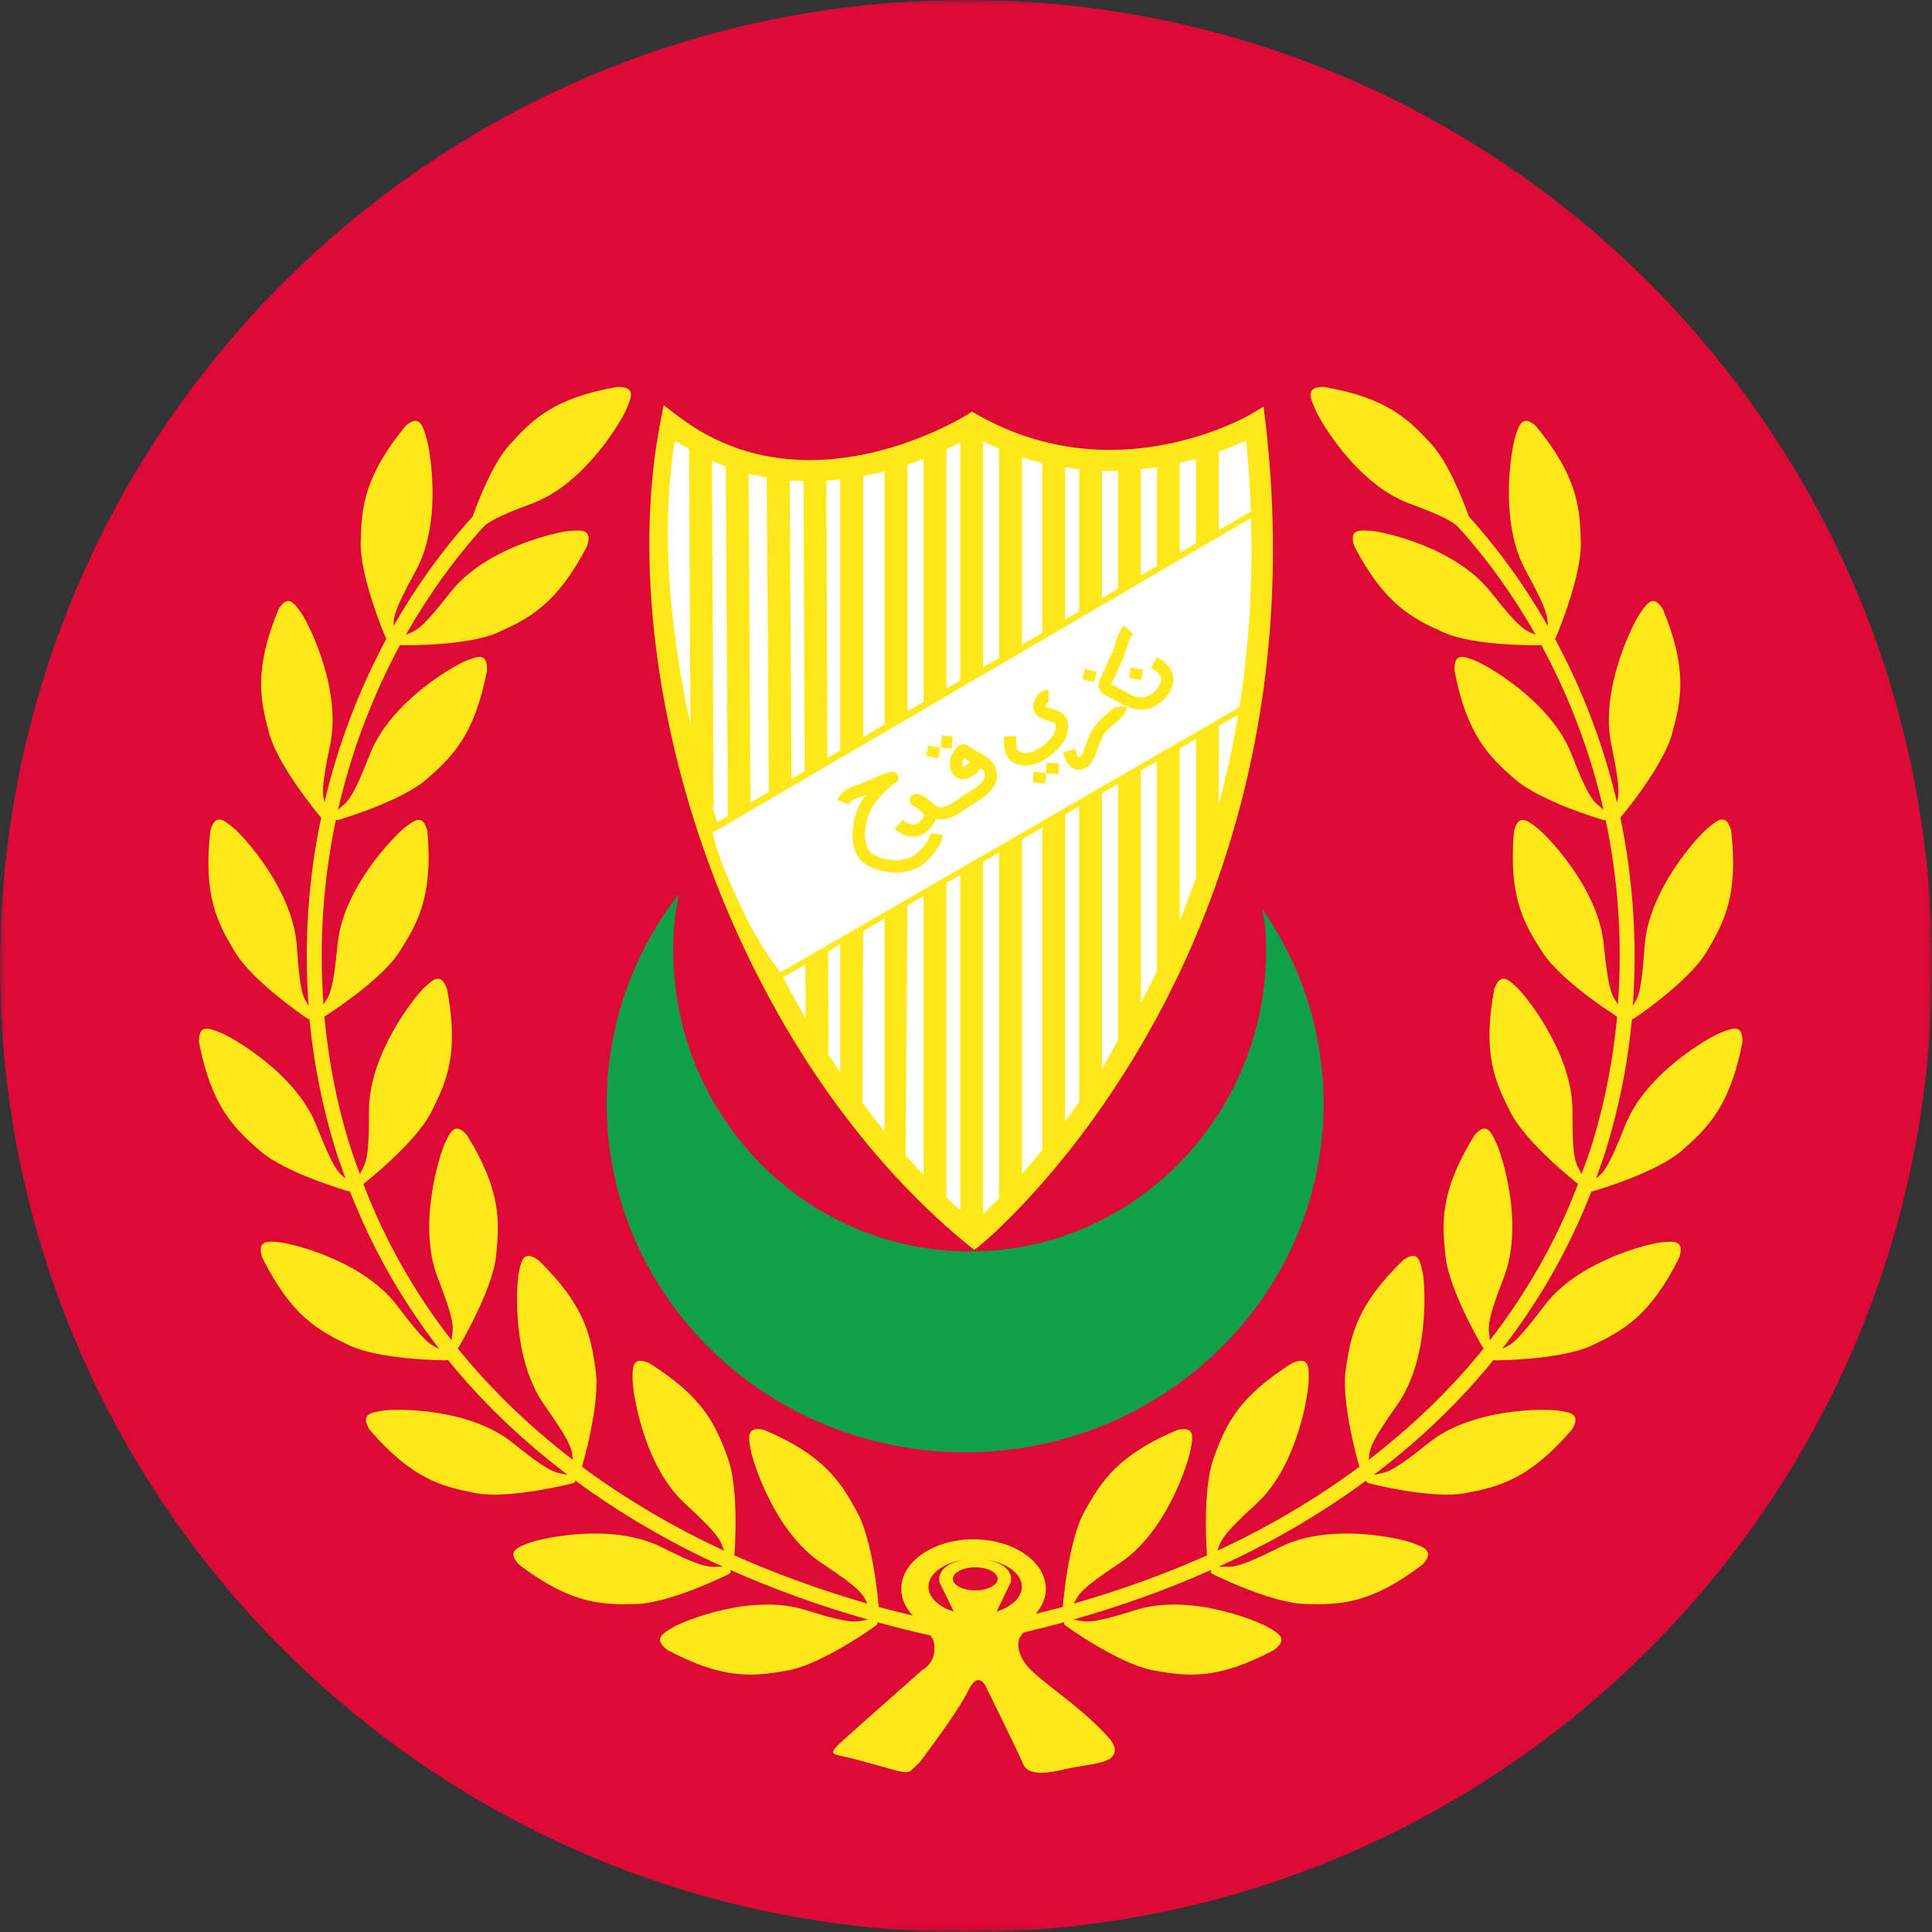 <svg width="210" height="210" viewBox="0 0 210 210" fill="none" xmlns="http://www.w3.org/2000/svg">
<rect x="0" y="0" width="210" height="210" fill="#333333" stroke="none"/>
<mask id="mask0_1206_7910" style="mask-type:luminance" maskUnits="userSpaceOnUse" x="0" y="0" width="210" height="210">
<path d="M0 0H210V210H0V0Z" fill="white"/>
</mask>
<g mask="url(#mask0_1206_7910)">
<path d="M208.198 85.526C207.245 80.443 205.927 75.495 204.271 70.698C198.625 54.359 189.063 39.854 176.703 28.292C166.323 18.588 153.974 10.963 140.313 6.083C140.307 6.083 140.302 6.078 140.297 6.078H140.292C139.948 5.953 139.599 5.833 139.255 5.713C138.906 5.594 138.563 5.479 138.214 5.359C127.776 1.885 116.609 0 105.005 0C88.615 0 73.109 3.755 59.286 10.448C48.807 15.526 39.297 22.292 31.12 30.396C27.917 33.568 24.917 36.943 22.141 40.5C17.901 45.943 14.177 51.818 11.062 58.042C8.958 62.234 7.13 66.594 5.599 71.083C5.521 71.318 5.438 71.557 5.359 71.797C5.203 72.271 5.047 72.745 4.896 73.224C4.745 73.698 4.599 74.177 4.453 74.662C2.193 82.151 0.75 90 0.224 98.099C0.073 100.38 0 102.682 0 105V105.156C0.005 109.328 0.255 113.443 0.734 117.484C0.833 118.323 0.943 119.156 1.062 119.99C1.286 121.568 1.547 123.13 1.844 124.688C2.812 129.802 4.156 134.786 5.838 139.609C20.141 180.599 59.135 210 105 210C121.734 210 137.557 206.089 151.599 199.12C162.578 193.672 172.469 186.365 180.859 177.599C188.094 170.047 194.208 161.411 198.938 151.964C200.932 147.984 202.682 143.859 204.161 139.609C207.948 128.771 210 117.13 210 105C210 98.344 209.38 91.833 208.198 85.526Z" fill="#DD0A37"/>
</g>
<path d="M72.922 46.084C72.922 46.084 64.74 98.969 105.386 133.875C147.6 95.234 136.423 46.084 136.423 46.084C136.423 46.084 120.459 54.292 105.678 46.084C87.135 57.203 72.922 46.084 72.922 46.084Z" fill="white"/>
<path d="M132.475 95.265C136.954 82.349 139.86 65.797 137.558 45.953L137.345 44.198L135.829 45.099C135.767 45.135 129.287 48.901 120.626 48.901C115.532 48.901 110.704 47.609 106.251 45.083L105.642 44.745L105.053 45.125C104.99 45.156 97.261 50.01 87.996 50.01C82.621 50.01 77.793 48.38 73.626 45.177L72.136 44.041L71.782 45.864C69.115 59.599 70.938 76.849 76.798 93.187C82.98 110.396 93.043 125.349 105.162 135.276L105.897 135.859L106.636 135.281C107.011 134.958 116.204 127.385 124.668 112.531C127.35 107.849 130.11 102.083 132.449 95.349H132.475V95.265ZM121.532 113.057C120.808 114.281 120.501 115.042 119.772 116.161V86.213C120.371 85.87 120.959 85.531 121.537 85.198V112.64L121.532 113.057ZM104.381 131.557C103.871 131.099 103.365 130.63 102.865 130.156V95.979C103.365 95.687 103.871 95.396 104.381 95.099V131.557ZM102.865 95.26V75.567L104.381 74.687V94.385C103.871 94.677 103.365 94.969 102.865 95.26ZM115.772 67.344V50.802C116.277 50.885 116.787 50.953 117.298 51.005V66.453L115.772 67.344ZM117.298 67.172V86.927C116.793 87.219 116.282 87.51 115.772 87.807V68.062L117.298 67.172ZM113.308 68.776L111.079 70.073V49.708C111.813 49.943 112.558 50.141 113.308 50.323V68.776ZM108.595 71.521L106.845 72.536V47.979C107.423 48.266 108.006 48.531 108.595 48.776V71.521ZM104.381 73.974L102.865 74.854V48.849C103.433 48.588 103.944 48.344 104.381 48.114V73.974ZM100.386 76.297L98.631 77.317V50.51C99.246 50.307 99.834 50.099 100.386 49.891V76.297ZM96.157 78.755L93.819 80.12V51.75C94.626 51.599 95.402 51.422 96.157 51.229V78.755ZM91.339 81.562L89.933 82.38L89.813 52.245C90.329 52.213 90.834 52.172 91.339 52.114V81.562ZM91.339 82.276V101.922C90.881 102.187 90.433 102.448 90.011 102.693L89.933 83.094L91.339 82.276ZM87.464 83.818L86.032 84.651L85.834 52.219C86.329 52.26 86.834 52.276 87.339 52.286L87.464 83.818ZM83.574 86.083L81.574 87.245L81.365 51.474C82.011 51.641 82.668 51.781 83.334 51.896L83.574 86.083ZM79.11 88.682L77.959 89.349C77.787 88.823 77.615 88.297 77.449 87.771H77.563L77.386 50.088C77.881 50.307 78.381 50.521 78.886 50.708L79.11 88.682ZM78.157 89.943L79.115 89.39V89.901L81.589 89.89L81.579 87.953L83.579 86.792L83.589 87.786L86.048 87.765L86.032 85.364L87.464 84.531L87.543 104.12C86.334 104.823 85.412 105.359 84.839 105.693C82.214 100.646 79.975 95.349 78.157 89.943ZM87.543 104.833L87.569 110.635C86.72 109.193 85.912 107.724 85.126 106.239C85.642 105.937 86.47 105.458 87.543 104.833ZM90.011 103.406C90.438 103.161 90.876 102.906 91.339 102.64V116.542C90.902 115.911 90.475 115.276 90.058 114.63L90.011 103.406ZM93.756 119.911L93.819 101.203C94.569 100.771 95.345 100.318 96.157 99.849V122.958C95.339 121.969 94.543 120.948 93.756 119.911ZM93.819 100.489V80.833L96.157 79.474V99.135C95.35 99.599 94.569 100.052 93.819 100.489ZM98.631 78.031L100.386 77.01V96.687C99.793 97.031 99.209 97.37 98.631 97.703V78.031ZM106.845 73.255L108.595 72.234V91.948C108.011 92.286 107.428 92.625 106.845 92.958V73.255ZM111.079 70.791L113.308 69.495V89.229C112.569 89.656 111.824 90.083 111.079 90.515V70.791ZM113.308 89.948V124.995C112.527 125.937 111.782 126.802 111.079 127.594V91.234C111.824 90.802 112.569 90.375 113.308 89.948ZM115.772 88.526C116.282 88.229 116.793 87.932 117.298 87.64V119.797C116.782 120.521 116.277 121.208 115.772 121.875V88.526ZM119.772 85.495V65.734L121.537 64.708V84.479C120.959 84.812 120.371 85.151 119.772 85.495ZM124.011 63.266L125.756 62.25V82.047C125.188 82.375 124.605 82.708 124.011 83.052V63.266ZM125.756 61.531L124.011 62.547V51C124.605 50.937 125.188 50.875 125.756 50.791V61.531ZM128.23 50.318C128.845 50.177 129.438 50.031 130.001 49.875V59.057L128.23 60.088V50.318ZM128.23 60.812L130.001 59.781V79.594C129.444 79.922 128.855 80.255 128.23 80.62V60.812ZM132.475 58.338L135.98 56.302C136.204 63.698 135.72 70.573 134.72 76.875C134.204 77.172 133.449 77.609 132.475 78.166V58.338ZM134.584 77.672C134.017 81.088 133.298 84.328 132.475 87.406V78.885C133.345 78.385 134.048 77.979 134.584 77.672ZM135.959 55.594L132.475 57.62V49.083C133.683 48.651 134.704 48.224 135.449 47.87C135.72 50.51 135.865 53.073 135.959 55.594ZM121.537 51.156V63.984L119.772 65.01V51.166C120.058 51.172 120.339 51.193 120.626 51.193C120.938 51.193 121.23 51.166 121.537 51.156ZM73.36 47.896C73.74 48.151 74.501 48.562 74.891 48.791L75.048 78.713C72.74 68.166 71.798 57.422 73.36 47.896ZM98.433 125.599L98.631 98.422C99.204 98.088 99.798 97.75 100.386 97.406V127.703C99.725 127.015 99.074 126.318 98.433 125.599ZM106.845 131.984V93.677C107.428 93.344 108.011 93.005 108.595 92.667V130.26C107.923 130.943 107.339 131.515 106.845 131.984ZM124.011 108.989V83.771C124.605 83.427 125.188 83.088 125.756 82.765V105.557C125.178 106.75 124.595 107.901 124.011 108.989ZM128.23 100.042V81.338C128.85 80.979 129.444 80.635 130.001 80.312V95.349H130.017C129.438 96.969 128.845 98.547 128.23 100.042Z" fill="#FEE81A"/>
<path d="M137.209 98.807C141.407 104.849 143.865 112.14 143.865 119.969C143.865 140.896 126.402 157.854 104.897 157.854C83.376 157.854 65.943 140.896 65.943 119.969C65.943 111.427 68.85 103.542 73.766 97.198L73.402 99.406C73.256 100.661 73.172 101.958 73.172 103.26C73.172 121.354 87.594 136.026 105.386 136.026C123.204 136.026 137.62 121.354 137.62 103.26C137.62 102.453 137.589 101.656 137.542 100.864L137.209 98.807Z" fill="#10A049"/>
<path d="M135.573 76.734C135.573 76.734 85.042 105.88 84.344 106.349C79.646 100.469 76.812 90.365 76.812 90.365L136.984 55.344C136.984 55.344 137.401 67.474 135.573 76.734Z" fill="#FEE81A"/>
<path d="M135.978 56.302C136.087 59.588 136.056 63.192 135.801 67.067C135.572 70.594 135.186 73.875 134.718 76.875L84.838 105.693C83.567 104.047 82.14 101.896 80.869 99.234C79.322 96 77.926 92.833 77.463 90.516L135.978 56.302Z" fill="white"/>
<path d="M103.437 81.375L102.26 81.266L102.396 79.927L103.562 80.052L103.437 81.375Z" fill="#FEE81A"/>
<path d="M102.197 81.26L101.999 82.411L100.66 82.172L100.879 81.047L102.197 81.26Z" fill="#FEE81A"/>
<path d="M102.484 90.734C102.328 92.005 101.198 93.167 100.552 93.776C98.85 95.292 95.745 95.068 94.005 93.875C92.49 92.833 92.579 90.672 92.787 89.448C92.959 88.359 93.406 87.318 94.094 86.427C94.062 86.427 94.047 86.448 94.016 86.448C93.927 86.495 93.802 86.531 93.719 86.547C93.115 86.75 92.448 86.974 92.281 87.437L91.022 86.974C91.397 85.917 92.48 85.557 93.276 85.286C93.38 85.25 93.484 85.219 93.579 85.177C94.001 85.026 94.391 84.849 94.838 84.667C95.463 84.37 96.094 84.073 96.808 83.896C97.12 83.823 97.463 83.995 97.605 84.312C97.734 84.62 97.594 84.979 97.291 85.146C96.692 85.453 96.135 86.083 95.641 86.615L95.526 86.76C94.76 87.609 94.276 88.599 94.12 89.672C94.016 90.24 93.812 92.13 94.76 92.755C96.037 93.641 98.463 93.849 99.641 92.755C100.515 91.99 101.067 91.167 101.146 90.568L102.484 90.734Z" fill="#FEE81A"/>
<path d="M108.333 83.828C108.146 82.698 106.901 82.036 106 81.547C105.818 81.432 105.63 81.349 105.516 81.26C105.469 81.245 105.406 81.219 105.375 81.193C105.25 81.083 105.115 81 104.911 80.937C104.729 80.859 104.552 80.885 104.349 80.984C103.854 81.276 103.427 81.88 103.292 82.557C103.167 83.156 103.271 83.713 103.563 84.12C103.818 84.474 104.187 84.672 104.615 84.708C105.526 84.719 106.349 83.833 106.635 83.536C106.839 83.698 107 83.875 107.031 84.073C107.167 84.89 106.198 85.599 105.25 86.13C104.979 86.292 104.677 86.484 104.406 86.693C103.599 87.271 102.687 87.89 102.01 87.724C101.786 87.651 101.5 87.422 101.234 87.167C100.792 86.771 100.271 86.318 99.573 86.297C99.266 86.292 98.969 86.5 98.891 86.823C98.823 87.13 98.995 87.463 99.297 87.588C99.635 87.745 100.167 88.177 100.391 88.505C100.521 88.672 100.172 89.109 100.115 89.172C99.88 89.443 99.646 89.583 99.307 89.599C98.906 89.609 98.474 89.427 98.161 89.12L97.234 90.078C97.823 90.651 98.599 90.974 99.37 90.932C100.047 90.896 100.677 90.583 101.13 90.047C101.443 89.672 101.625 89.318 101.698 89.01C102.99 89.333 104.182 88.479 105.151 87.792C105.448 87.604 105.687 87.422 105.927 87.297C106.75 86.823 108.687 85.687 108.333 83.828ZM104.656 83.349C104.656 83.349 104.646 83.349 104.646 83.318C104.599 83.255 104.557 83.094 104.62 82.849C104.63 82.677 104.729 82.536 104.781 82.411C104.781 82.411 104.781 82.411 104.813 82.427C104.969 82.531 105.151 82.63 105.37 82.745C105.401 82.745 105.432 82.755 105.458 82.792C105.141 83.13 104.781 83.359 104.656 83.349Z" fill="#FEE81A"/>
<path d="M113.708 84.01L113.604 85.156L112.271 85.052L112.354 83.88L113.708 84.01Z" fill="#FEE81A"/>
<path d="M115.108 82.984L115.061 84.151L113.707 84.073L113.775 82.911L115.108 82.984Z" fill="#FEE81A"/>
<path d="M116.087 79.219C115.931 80.667 114.978 81.469 114.212 82.099C113.306 82.864 111.889 83.505 110.546 83.068C109.139 82.562 109.129 81.286 109.129 80.437L109.113 80.042L110.452 79.995L110.467 80.417C110.473 81.364 110.54 81.63 110.988 81.771C111.77 82.052 112.759 81.557 113.353 81.062C114.15 80.396 114.655 79.922 114.749 79.078C114.785 78.594 114.743 78.547 113.993 78.359C113.707 78.281 113.4 78.187 113.092 78.01C112.473 77.729 112.176 77.067 112.353 76.406C112.499 75.713 113.124 74.979 113.962 74.948L114.009 76.291C113.947 76.291 113.832 76.354 113.738 76.495C113.65 76.651 113.634 76.791 113.655 76.802C113.655 76.802 113.655 76.802 113.676 76.817C113.874 76.916 114.124 76.989 114.374 77.067C115.077 77.245 116.249 77.594 116.087 79.219Z" fill="#FEE81A"/>
<path d="M119.203 73.005L118.937 74.125L117.646 73.839L117.901 72.709L119.203 73.005Z" fill="#FEE81A"/>
<path d="M124.25 72.812L124.015 73.938L122.713 73.682L122.932 72.547L124.25 72.812Z" fill="#FEE81A"/>
<path d="M127.499 74.266C127.332 75.172 126.733 76 125.806 76.594C124.827 77.266 123.681 77.307 122.457 76.755C122.556 77.562 121.692 78.213 120.952 78.833C120.801 78.958 120.66 79.073 120.567 79.135C119.962 79.734 119.692 80.312 119.384 81.146L119.296 81.359C119.087 82.083 118.749 83.068 117.973 83.479C117.405 83.771 116.947 83.682 116.671 83.536C115.942 83.208 115.681 82.271 115.572 81.75L116.869 81.411C117.051 82.109 117.166 82.281 117.233 82.328C117.233 82.328 117.296 82.328 117.353 82.276C117.655 82.151 117.916 81.323 118.041 80.948L118.124 80.719C118.447 79.719 118.853 78.937 119.645 78.182C119.764 78.067 119.916 77.927 120.093 77.781C120.389 77.557 121.041 77.036 121.108 76.802C121.108 76.802 121.108 76.849 121.113 76.906L121.759 76.828L122.436 76.745C122.4 76.713 122.353 76.703 122.275 76.708C121.874 76.489 121.436 76.26 120.942 75.984C120.9 75.958 120.806 75.901 120.723 75.859C120.166 75.614 119.733 75.391 119.535 75.016C119.223 74.432 119.572 73.75 119.811 73.312C119.843 73.239 119.869 73.192 119.9 73.125L120.337 72.141C120.494 71.766 120.671 71.38 120.863 70.995C120.988 70.703 121.082 70.396 121.192 70.021C121.41 69.344 121.629 68.594 122.155 67.995L123.15 68.906C122.811 69.281 122.645 69.817 122.468 70.401C122.363 70.791 122.238 71.187 122.072 71.562C121.895 71.932 121.728 72.323 121.577 72.687L121.108 73.698C121.077 73.776 121.041 73.849 121.009 73.948C120.931 74.036 120.837 74.239 120.796 74.375C120.921 74.463 121.166 74.594 121.291 74.651C121.41 74.708 121.509 74.771 121.603 74.807C122.051 75.052 122.478 75.291 122.884 75.495C123.744 75.891 124.452 75.906 125.056 75.51C125.692 75.073 126.103 74.573 126.202 73.989C126.343 73.286 125.41 72.766 125.119 72.646L125.738 71.422C127.067 72.088 127.723 73.146 127.499 74.266Z" fill="#FEE81A"/>
<path d="M187.062 112.234C185.755 112.76 178.87 116.646 176.641 122.344C174.75 127.146 174.292 127.417 173.479 128.099C173.87 126.984 174.292 125.87 174.646 124.703C176.031 120.151 176.943 115.5 177.385 110.802C177.463 110.781 177.578 110.755 177.739 110.625C177.739 110.625 183.531 106.724 185.469 103.51C187.38 100.312 188.984 97.349 188.167 90.271C187.62 88.38 186.729 89.083 185.641 90C184.536 90.901 179.177 96.74 178.76 102.865C178.422 108.016 178.042 108.417 177.479 109.323C177.974 102.463 177.516 95.557 176.13 88.875C176.177 88.823 176.219 88.786 176.271 88.703C176.271 88.703 180.776 83.333 181.76 79.719C182.734 76.094 183.474 72.807 180.755 66.229C179.734 64.567 179.068 65.489 178.266 66.666C177.463 67.844 173.87 74.953 175.151 80.963C176.094 85.469 175.995 86.328 175.76 87.213C174.302 81 172.036 75.021 169.021 69.442C169.078 69.375 169.13 69.286 169.177 69.14C169.177 69.14 171.943 62.661 171.828 58.911C171.734 55.161 171.463 51.807 166.963 46.323C165.505 45.031 165.135 46.109 164.703 47.484C164.276 48.843 162.896 56.703 165.859 62.067C168.219 66.364 168.234 67.052 168.234 68.041C165.818 63.781 162.963 59.802 159.677 56.161C158.875 53.984 157.375 50.276 155.682 48.39C153.172 45.614 150.807 43.239 143.875 42.052C141.948 42.052 142.364 43.109 142.927 44.427C143.469 45.755 147.489 52.62 153.172 54.724C156.844 56.083 157.87 56.682 158.463 57.25C161.719 60.838 164.526 64.791 166.922 69C165.797 68.484 165.427 68.656 162.026 64.338C158.255 59.536 150.542 57.833 149.13 57.713C147.724 57.604 146.594 57.526 147.219 59.401C150.521 65.687 153.489 67.213 156.88 68.729C160.271 70.26 167.224 70.13 167.224 70.13C167.354 70.146 167.469 70.13 167.531 70.109C170.578 75.724 172.87 81.76 174.292 88.021C173.25 87.047 172.917 87.365 170.823 81.99C168.599 76.281 161.719 72.37 160.411 71.833C159.083 71.312 158.031 70.906 158.099 72.88C159.422 79.875 161.833 82.208 164.625 84.667C167.432 87.125 174.109 89.078 174.109 89.078C174.302 89.146 174.427 89.151 174.531 89.13C175.901 95.677 176.364 102.443 175.864 109.167C175.234 108.187 174.849 107.969 174.318 102.661C173.739 96.552 168.208 90.88 167.088 90C165.948 89.12 165.042 88.443 164.562 90.344C163.953 97.443 165.614 100.354 167.651 103.495C169.672 106.646 175.583 110.375 175.583 110.375C175.661 110.443 175.713 110.474 175.776 110.5C175.344 115.135 174.463 119.74 173.094 124.229C172.739 125.38 172.328 126.5 171.906 127.62C171.318 126.37 170.885 126.484 170.922 120.755C170.948 114.609 165.984 108.406 164.958 107.406C163.937 106.427 163.114 105.656 162.417 107.505C161.114 114.516 162.489 117.573 164.193 120.911C165.885 124.255 171.385 128.573 171.385 128.573C171.443 128.63 171.495 128.656 171.536 128.677C169.193 134.833 165.948 140.516 161.948 145.687C161.844 144.234 161.364 144.26 163.458 138.859C165.682 133.135 163.266 125.542 162.646 124.245C162.036 122.937 161.542 121.927 160.271 123.401C156.526 129.453 156.719 132.812 157.12 136.552C157.516 140.281 161.094 146.318 161.094 146.318C161.156 146.427 161.224 146.505 161.271 146.568C157.693 151.021 153.489 155.042 148.766 158.682C148.927 157.505 148.75 157.099 151.849 152.74C155.396 147.76 154.917 139.786 154.646 138.37C154.354 136.969 154.114 135.854 152.521 136.969C147.443 141.88 146.797 145.193 146.276 148.901C145.745 152.62 147.745 159.375 147.745 159.375C147.766 159.396 147.766 159.417 147.766 159.432C143.13 162.865 137.984 165.937 132.328 168.552C132.713 167.469 132.677 167.005 136.583 163.432C141.068 159.312 142.25 151.422 142.25 149.979C142.286 148.552 142.286 147.401 140.479 148.151C134.489 151.891 133.193 154.995 131.917 158.5C130.646 162.01 131.182 169.005 131.203 169.062C126.661 171.088 121.838 172.833 116.708 174.307C117.286 173.281 117.286 172.833 121.703 169.906C126.807 166.547 129.182 158.948 129.422 157.536C129.698 156.12 129.859 154.995 127.974 155.432C121.469 158.167 119.703 161.031 117.875 164.297C116.068 167.562 115.531 174.599 115.531 174.599C115.516 174.635 115.531 174.646 115.531 174.667C114.562 174.932 113.562 175.161 112.578 175.411C113.26 174.615 113.677 173.698 113.677 172.708C113.677 169.734 110.156 167.318 105.818 167.318C101.479 167.318 97.963 169.734 97.963 172.708C97.963 173.776 98.427 174.766 99.208 175.599C97.963 175.297 96.719 175 95.505 174.667V174.599C95.505 174.599 94.963 167.562 93.135 164.297C91.338 161.031 89.562 158.167 83.062 155.432C81.161 154.995 81.338 156.12 81.588 157.536C81.828 158.948 84.229 166.547 89.307 169.906C93.75 172.833 93.75 173.281 94.297 174.307C89.193 172.833 84.37 171.088 79.828 169.062C79.828 169.005 80.396 162.01 79.115 158.5C77.844 154.995 76.526 151.891 70.542 148.151C68.75 147.401 68.734 148.552 68.76 149.979C68.776 151.422 69.969 159.312 74.453 163.432C78.349 167.005 78.302 167.469 78.703 168.552C73.047 165.937 67.911 162.865 63.26 159.432C63.276 159.417 63.276 159.396 63.276 159.375C63.276 159.375 65.281 152.62 64.74 148.901C64.213 145.193 63.594 141.88 58.516 136.969C56.917 135.854 56.661 136.969 56.385 138.37C56.114 139.786 55.635 147.76 59.182 152.74C62.271 157.099 62.104 157.505 62.271 158.682C57.542 155.042 53.344 151.021 49.76 146.568C49.807 146.505 49.854 146.427 49.922 146.318C49.922 146.318 53.516 140.281 53.917 136.552C54.297 132.812 54.505 129.453 50.771 123.401C49.5 121.927 48.979 122.937 48.37 124.245C47.771 125.542 45.359 133.135 47.573 138.859C49.667 144.26 49.193 144.234 49.089 145.687C45.062 140.516 41.839 134.833 39.489 128.677C39.536 128.656 39.589 128.63 39.651 128.573C39.651 128.573 45.146 124.255 46.859 120.911C48.547 117.573 49.922 114.516 48.594 107.505C47.927 105.661 47.094 106.427 46.057 107.406C45.031 108.406 40.083 114.609 40.109 120.755C40.13 126.484 39.693 126.37 39.12 127.62C38.703 126.5 38.297 125.38 37.943 124.229C36.552 119.74 35.693 115.135 35.26 110.5C35.302 110.474 35.375 110.443 35.448 110.375C35.448 110.375 41.359 106.646 43.391 103.495C45.401 100.359 47.078 97.443 46.458 90.344C45.979 88.443 45.062 89.12 43.948 90C42.833 90.88 37.266 96.552 36.693 102.661C36.187 107.969 35.797 108.187 35.161 109.167C34.667 102.443 35.13 95.677 36.505 89.13C36.594 89.151 36.714 89.146 36.922 89.078C36.922 89.078 43.599 87.125 46.411 84.667C49.203 82.208 51.594 79.875 52.937 72.88C52.995 70.906 51.937 71.312 50.63 71.833C49.297 72.37 42.427 76.281 40.208 81.99C38.094 87.365 37.76 87.047 36.745 88.021C38.167 81.76 40.453 75.724 43.479 70.109C43.562 70.13 43.661 70.146 43.807 70.13C43.807 70.13 50.771 70.26 54.161 68.729C57.542 67.213 60.51 65.687 63.797 59.401C64.422 57.526 63.302 57.604 61.88 57.713C60.479 57.833 52.776 59.536 48.995 64.338C45.614 68.656 45.245 68.484 44.114 69C46.5 64.791 49.318 60.838 52.568 57.25C53.167 56.682 54.182 56.083 57.839 54.724C63.547 52.62 67.557 45.755 68.115 44.427C68.672 43.109 69.088 42.052 67.135 42.052C60.208 43.239 57.839 45.614 55.349 48.39C53.661 50.276 52.141 53.984 51.364 56.161C48.068 59.802 45.208 63.781 42.781 68.041C42.797 67.052 42.818 66.364 45.182 62.067C48.13 56.703 46.739 48.843 46.328 47.484C45.891 46.109 45.526 45.031 44.062 46.323C39.568 51.807 39.297 55.161 39.208 58.911C39.094 62.661 41.854 69.14 41.854 69.14C41.906 69.286 41.948 69.375 41.995 69.442C38.995 75.021 36.724 81 35.271 87.213C35.031 86.328 34.937 85.469 35.88 80.963C37.151 74.953 33.583 67.844 32.771 66.672C31.948 65.489 31.297 64.567 30.271 66.229C27.568 72.812 28.276 76.094 29.265 79.719C30.245 83.333 34.766 88.703 34.766 88.703C34.807 88.786 34.859 88.828 34.911 88.875C33.5 95.557 33.036 102.463 33.547 109.323C32.974 108.417 32.604 108.016 32.266 102.865C31.859 96.74 26.474 90.901 25.39 90C24.292 89.083 23.411 88.38 22.87 90.271C22.052 97.349 23.63 100.312 25.562 103.51C27.5 106.724 33.286 110.625 33.286 110.625C33.458 110.755 33.547 110.781 33.641 110.802C34.094 115.5 35.005 120.151 36.391 124.703C36.745 125.87 37.151 126.984 37.557 128.099C36.745 127.417 36.281 127.146 34.396 122.344C32.141 116.646 25.255 112.76 23.948 112.234C22.625 111.713 21.588 111.323 21.63 113.281C22.995 120.276 25.406 122.594 28.213 125.052C31.005 127.51 37.714 129.432 37.714 129.432C37.859 129.484 37.969 129.5 38.042 129.5C40.453 135.687 43.708 141.401 47.734 146.604C46.792 146.177 46.245 146 43.198 141.953C39.526 137.062 31.859 135.187 30.453 135.042C29.042 134.896 27.922 134.802 28.5 136.682C31.667 143.047 34.604 144.635 37.953 146.229C41.312 147.818 48.276 147.859 48.276 147.859C48.469 147.875 48.594 147.849 48.677 147.802C52.396 152.401 56.771 156.573 61.703 160.307C60.318 159.979 60.177 160.411 55.703 156.812C50.958 153.005 43.073 153.115 41.677 153.323C40.255 153.542 39.156 153.719 40.177 155.406C44.797 160.771 48.026 161.578 51.661 162.286C55.307 162.995 62.057 161.271 62.057 161.271C62.458 161.208 62.557 161.062 62.526 160.922C67.344 164.474 72.698 167.62 78.573 170.297C77.052 170.234 77.135 170.792 71.896 168.167C66.463 165.443 58.766 167.219 57.458 167.729C56.135 168.234 55.083 168.641 56.422 170.073C62.057 174.354 65.385 174.443 69.088 174.354C72.792 174.286 79.036 171.182 79.036 171.182C79.531 170.984 79.479 170.771 79.312 170.609C84.026 172.713 89.031 174.531 94.354 176.042C92.953 176.24 92.995 176.698 87.521 174.99C81.729 173.167 74.422 176.146 73.187 176.865C71.963 177.578 70.984 178.161 72.552 179.349C78.771 182.667 82.068 182.219 85.713 181.552C89.349 180.891 95.036 176.818 95.036 176.818C95.391 176.615 95.443 176.443 95.338 176.323C97.245 176.844 99.172 177.333 101.156 177.771C101.338 178.094 101.458 178.297 101.458 178.297C102.036 180.656 100.276 181.495 100.276 181.495C95.521 185.693 92.036 188.797 91.203 189.568C91.203 189.568 90.411 190.302 90.573 190.562C90.573 190.562 90.599 190.599 90.932 190.75C92.375 191.057 93.516 191.365 94.297 191.583C94.87 191.75 95.443 191.906 96.016 192.062C97.979 192.615 98.484 192.776 98.979 192.49C98.979 192.49 99.026 192.463 99.943 191.583C99.943 191.583 104.062 186.213 105.245 183.766C106.422 181.323 107.25 183.516 107.25 183.516C107.25 183.516 110.542 190.161 111.213 191.75C111.891 193.354 114.927 192.479 116.109 192.229C117.276 191.969 118.792 191.823 119.875 191.5C122.047 190.859 120.906 189.328 120.62 189C117.328 185.255 112.557 182.505 111.375 180.729C110.213 178.969 110.864 177.969 110.864 177.969C110.864 177.969 111.01 177.766 111.229 177.453C112.734 177.094 114.224 176.724 115.687 176.323C115.609 176.443 115.641 176.615 115.989 176.818C115.989 176.818 121.667 180.891 125.323 181.552C128.963 182.219 132.255 182.667 138.484 179.349C140.031 178.161 139.078 177.578 137.828 176.865C136.599 176.146 129.297 173.167 123.5 174.99C118.042 176.698 118.083 176.24 116.661 176.042C121.995 174.531 127.016 172.713 131.729 170.609C131.552 170.771 131.484 170.984 131.995 171.182C131.995 171.182 138.245 174.286 141.948 174.354C145.656 174.443 148.995 174.354 154.609 170.073C155.953 168.641 154.901 168.234 153.573 167.729C152.245 167.219 144.562 165.443 139.141 168.167C133.896 170.792 133.958 170.234 132.458 170.297C138.328 167.62 143.687 164.474 148.51 160.922C148.484 161.062 148.557 161.208 148.974 161.271C148.974 161.271 155.713 162.995 159.375 162.286C163 161.578 166.224 160.771 170.854 155.406C171.875 153.719 170.76 153.542 169.354 153.323C167.969 153.115 160.078 153.005 155.328 156.812C150.844 160.411 150.698 159.979 149.328 160.307C154.26 156.573 158.635 152.401 162.354 147.802C162.437 147.849 162.552 147.875 162.76 147.859C162.76 147.859 169.719 147.818 173.073 146.229C176.411 144.635 179.37 143.047 182.531 136.682C183.104 134.802 181.984 134.896 180.562 135.042C179.156 135.187 171.495 137.062 167.838 141.953C164.786 146 164.245 146.177 163.281 146.604C167.318 141.401 170.578 135.687 172.979 129.5C173.052 129.5 173.172 129.484 173.312 129.432C173.312 129.432 180.021 127.51 182.823 125.052C185.63 122.594 188.026 120.276 189.396 113.281C189.443 111.323 188.406 111.713 187.062 112.234ZM100.922 172.463C100.922 170.969 102.755 169.729 105.177 169.49C103.411 169.682 102.088 170.484 102.088 171.62C102.088 171.74 102.104 171.865 102.13 172.005L102.276 172.297C102.338 172.422 102.364 172.495 102.427 172.604L103.667 175.167C102.036 174.672 100.922 173.635 100.922 172.463ZM106.005 172.865C104.672 172.865 103.578 172.307 103.578 171.62C103.578 170.922 104.672 170.359 106.005 170.359C107.344 170.359 108.443 170.922 108.443 171.62C108.443 172.307 107.344 172.865 106.005 172.865ZM108.328 175.167L109.568 172.604C109.63 172.495 109.656 172.422 109.719 172.297L109.864 172.005C109.891 171.865 109.906 171.74 109.906 171.62C109.906 170.484 108.583 169.682 106.818 169.49C109.234 169.729 111.073 170.969 111.073 172.463C111.073 173.635 109.953 174.672 108.328 175.167Z" fill="#FEE81A"/>
</svg>
